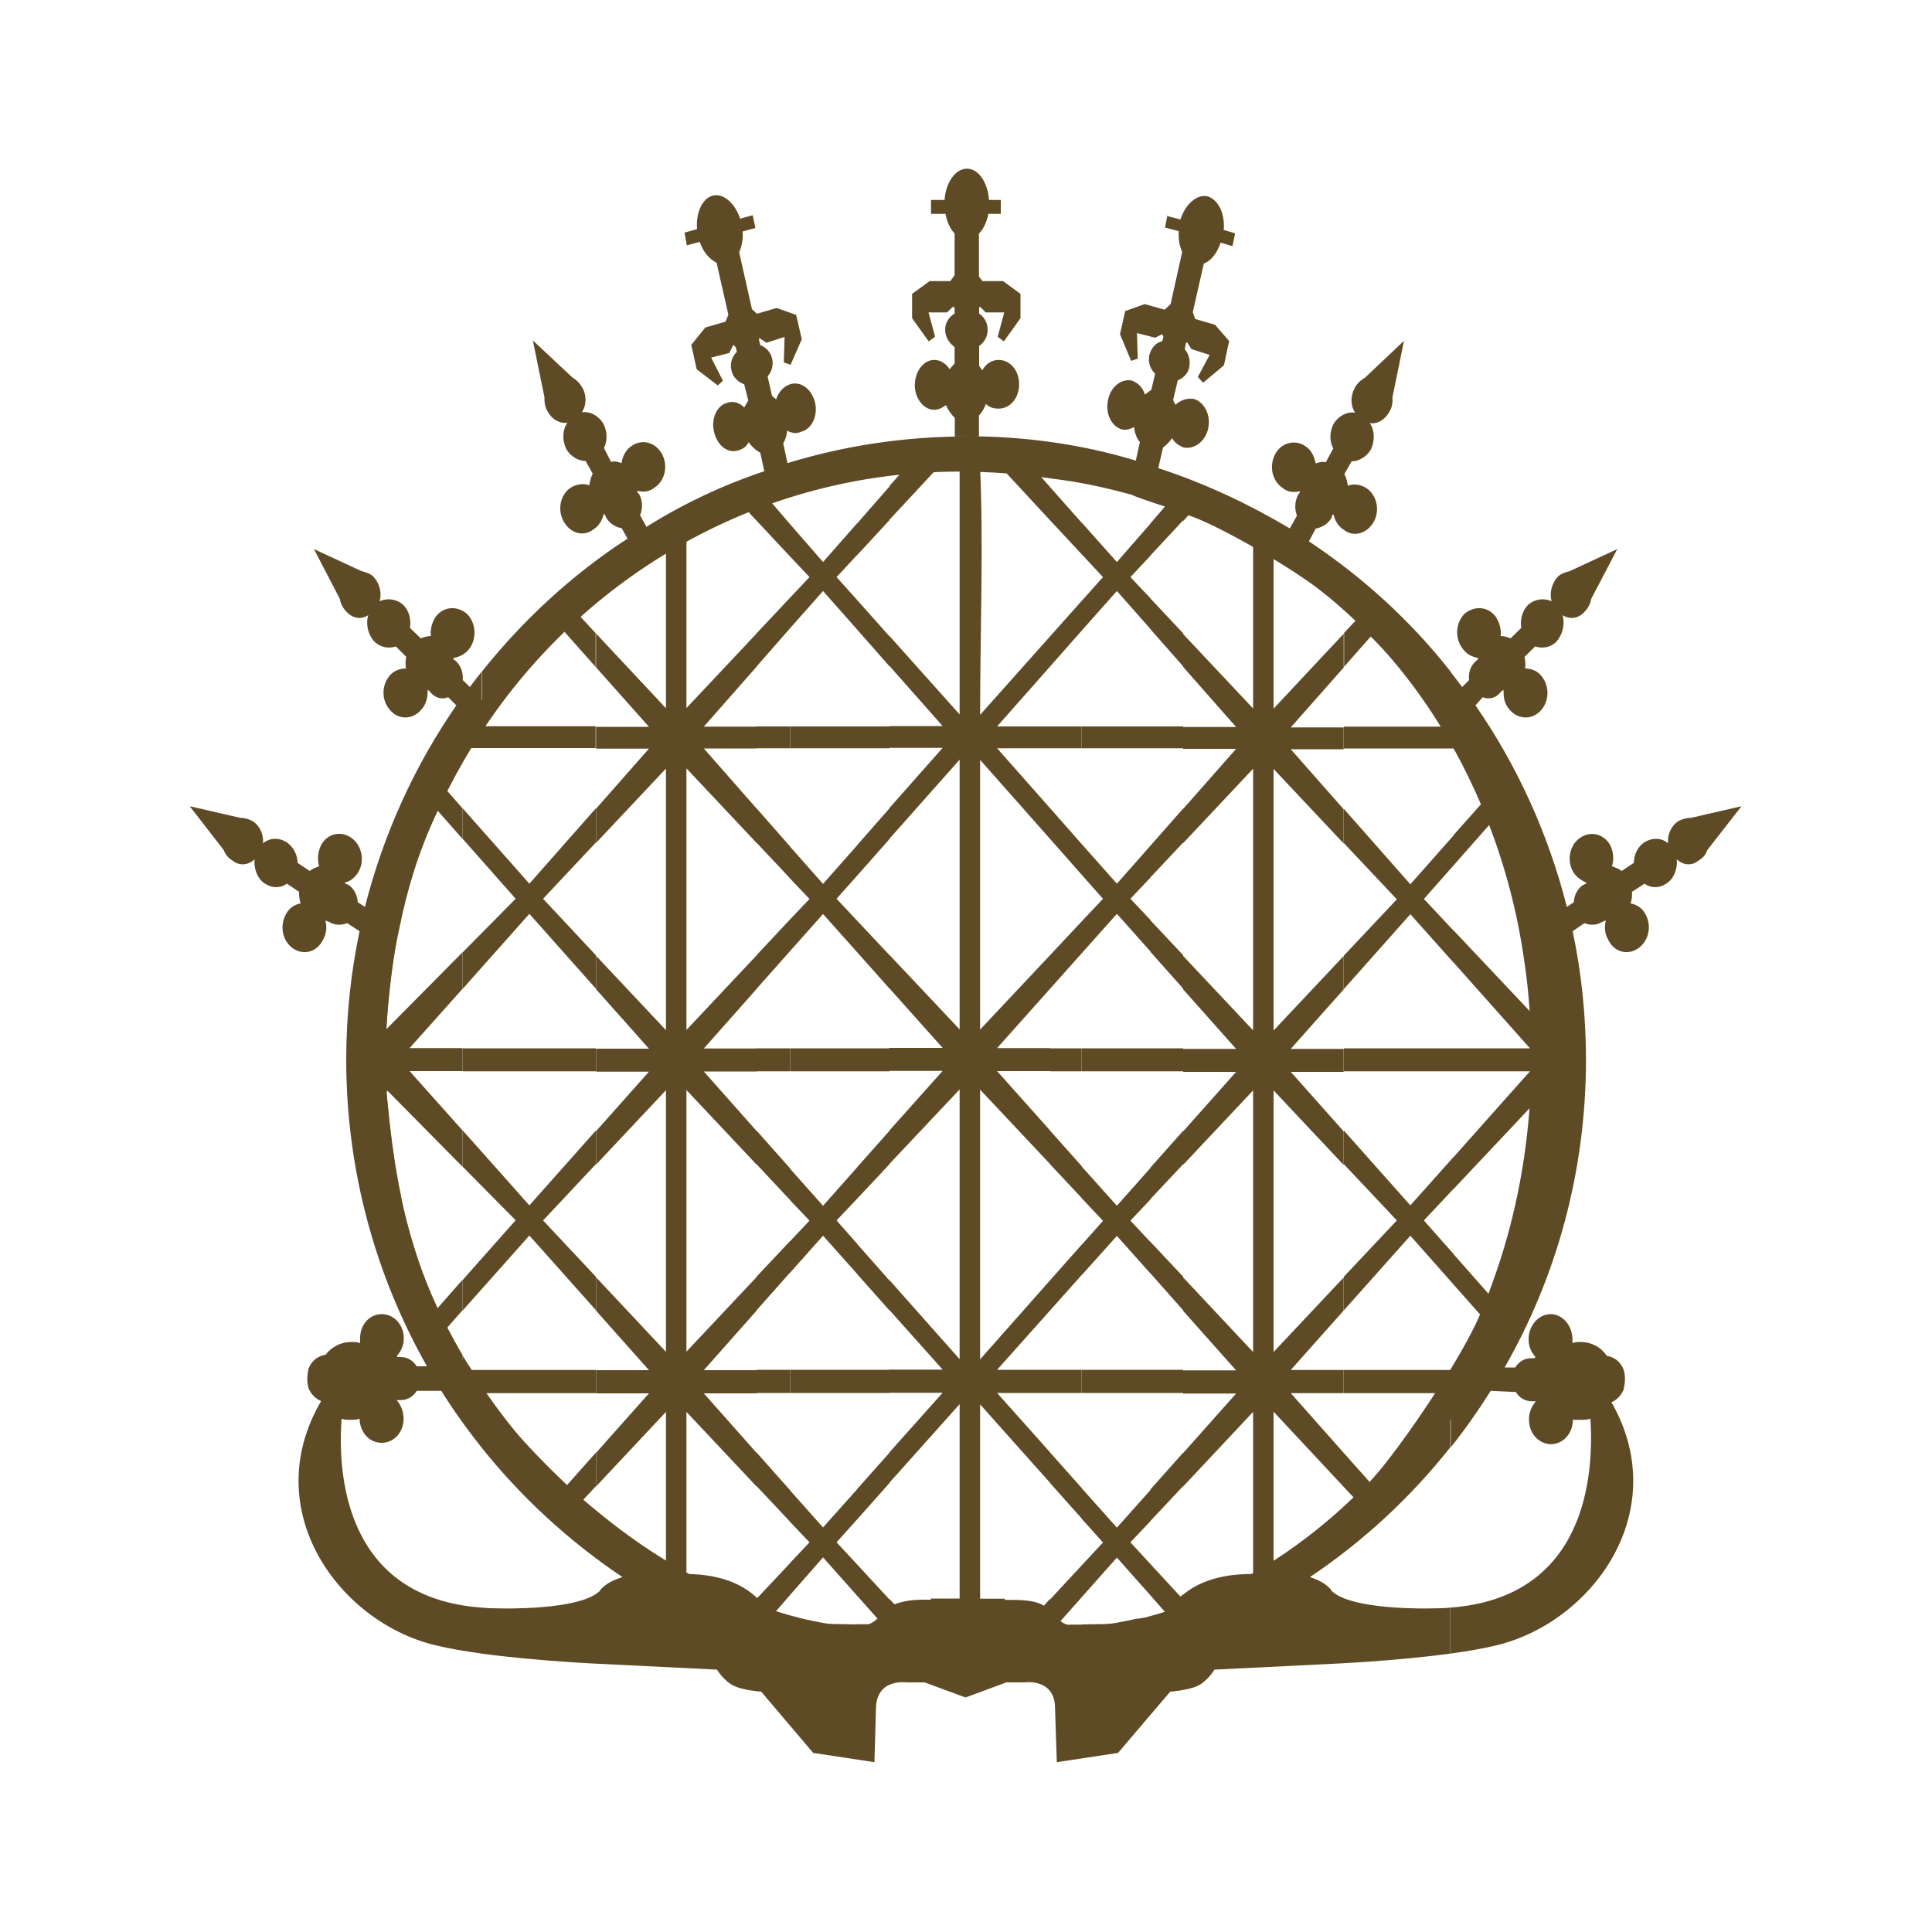 <?xml version="1.0" encoding="UTF-8"?>
<svg xmlns="http://www.w3.org/2000/svg" version="1.1" viewBox="0 0 100 100">
  <defs>
    <style>
      .cls-1 {
        fill: #5e4b26;
      }
    </style>
  </defs>
  <g>
    <g id="Layer_1">
      <g>
        <path class="cls-1" d="M76.76,68.21l-1.53-1.73v-1.57l1.96,2.22c1.22-3.17,1.96-6.6,2.2-10l-4.16,4.42v-1.65l3.96-4.45h-3.96v-1.19h3.96l-3.96-4.45v-1.66l4.17,4.42c-.23-3.47-.92-6.89-2.15-10.06l-2.02,2.29v-1.57l1.59-1.79c-.39-.9-.82-1.8-1.3-2.7h-.29v-2.23c3.5,5.21,5.56,11.56,5.56,18.41s-2.06,13.16-5.56,18.36v-2.37h.19c.49-.84.94-1.8,1.34-2.7ZM75.23,66.48l-2.23-2.52-3.44,3.86v-1.74l2.74-2.91-2.74-2.91v-1.74l3.44,3.87,2.23-2.5v1.65l-1.53,1.63,1.53,1.73v1.57ZM69.55,70.91h5.67v2.37c-1.61,2.39-3.51,4.53-5.67,6.38v-1.35c.23-.2.46-.41.68-.63l-.06-.06-.62-.66v-1.76l1.46,1.64h.05c1.39-1.44,2.63-3.05,3.67-4.73h-5.17v-1.2ZM75.23,36.51v2.23h-5.67v-1.13h5.31c-1.06-1.74-2.3-3.42-3.71-4.86l-.09.06-1.5,1.7v-1.75l.57-.61.21-.24c-.26-.24-.51-.48-.78-.72v-1.07c2.16,1.85,4.07,4,5.67,6.39ZM75.23,43.23v1.57l-1.53,1.73,1.53,1.63v1.66l-2.23-2.5-3.44,3.87v-1.73l2.74-2.91-2.74-2.91v-1.77l3.44,3.9,2.23-2.52ZM75.23,55.45h-5.67v-1.19h5.67v1.19ZM69.55,67.83l-2.74,3.08h2.74v1.2h-2.74l2.74,3.09v1.76l-3.63-3.89v7.91c1.31-.79,2.51-1.67,3.63-2.66v1.35c-2.48,2.12-5.28,3.85-8.31,5.1v-2.23c1.26-1.07,3.05-1.07,3.62-1.07v-8.39l-3.62,3.86v-1.73l2.74-3.08h-2.74v-1.2h2.74l-2.74-3.08v-1.73l3.62,3.86v-13.54l-3.62,3.85v-1.73l2.74-3.08h-2.74v-1.19h2.74l-2.74-3.08v-1.73l3.62,3.85v-13.54l-3.62,3.85v-1.77l2.74-3.11h-2.74v-1.13h2.74l-2.74-3.11v-1.7l3.62,3.85v-8.8c-.99-.54-2.03-1.02-3.14-1.5l-.15.24-.33.36v-1.92c3.03,1.24,5.83,2.97,8.31,5.1v1.07c-1.12-.99-2.33-1.92-3.63-2.69v8.15l3.63-3.88v1.75l-2.74,3.1h2.74v1.13h-2.74l2.74,3.11v1.77l-3.63-3.86v13.54l3.63-3.86v1.73l-2.74,3.08h2.74v1.19h-2.74l2.74,3.08v1.74l-3.63-3.86v13.54l3.63-3.86v1.74ZM61.24,25.01v1.92l-1.7,1.83v-1.66l.87-1.01.16-.18c-.35-.13-.69-.24-1.04-.35v-1.19c.57.2,1.14.4,1.7.63ZM61.24,32.79v1.7l-1.7-1.93v-1.59l1.7,1.81ZM61.24,38.73h-1.7v-1.13h1.7v1.13ZM61.24,41.84v1.77l-1.7,1.81v-1.64l1.7-1.93ZM61.24,49.44v1.73l-1.7-1.91v-1.63l1.7,1.81ZM61.24,55.45h-1.7v-1.19h1.7v1.19ZM61.24,58.53v1.73l-1.7,1.81v-1.63l1.7-1.91ZM61.24,66.09v1.73l-1.7-1.92v-1.63l1.7,1.81ZM61.24,72.1h-1.7v-1.2h1.7v1.2ZM61.24,75.19v1.73l-1.7,1.81v-1.63l1.7-1.91ZM61.24,82.52v2.23c-.56.23-1.13.44-1.7.63v-1.5c.28-.08.55-.17.83-.28v-.06s-.03-.06-.03-.06l-.8-.91v-1.62l1.56,1.69.14-.12ZM59.55,24.38v1.19c-1.16-.36-2.31-.64-3.56-.86v-1.31c1.21.25,2.4.58,3.56.97ZM59.55,27.1v1.66l-1.04,1.11,1.04,1.1v1.59l-1.74-1.97-1.82,2.05v-1.54l1.1-1.23-1.1-1.18v-1.64l1.82,2.04,1.74-1.99ZM59.55,38.73h-3.55v-1.13h3.55v1.13ZM59.55,43.78v1.64l-1.04,1.1,1.04,1.1v1.63l-1.74-1.95-1.82,2.04v-1.65l1.1-1.17-1.1-1.24v-1.59l1.82,2.05,1.74-1.97ZM59.55,55.45h-3.55v-1.19h3.55v1.19ZM59.55,60.45v1.63l-1.04,1.1,1.04,1.11v1.63l-1.74-1.95-1.82,2.03v-1.57l1.1-1.24-1.1-1.17v-1.64l1.82,2.03,1.74-1.96ZM59.55,72.1h-3.55v-1.2h3.55v1.2ZM59.55,77.1v1.63l-1.04,1.1,1.04,1.13v1.62l-1.74-1.96-1.82,2.05v-1.65l1.1-1.18-1.1-1.23v-1.58l1.82,2.04,1.74-1.95ZM59.55,83.89v1.5c-1.16.39-2.34.71-3.56.97v-2.28l3.06-.05c.17-.04.33-.09.5-.14ZM55.99,23.41v1.31c-.53-.09-1.07-.16-1.64-.23v-1.37c.55.08,1.1.18,1.64.29ZM55.99,27.05v1.64l-1.64-1.76v-1.72l1.64,1.85ZM55.99,31.1v1.54l-1.64,1.86v-1.56l1.64-1.84ZM55.99,38.73h-1.64v-1.13h1.64v1.13ZM55.99,43.69v1.59l-1.64-1.86v-1.59l1.64,1.86ZM55.99,47.69v1.65l-1.64,1.84v-1.74l1.64-1.75ZM55.99,55.45h-1.64v-1.19h1.64v1.19ZM55.99,60.37v1.64l-1.64-1.75v-1.74l1.64,1.84ZM55.99,64.42v1.57l-1.64,1.84v-1.56l1.64-1.85ZM55.99,72.1h-1.64v-1.2h1.64v1.2ZM55.99,77.02v1.58l-1.64-1.84v-1.58l1.64,1.84ZM55.99,81.02v1.65l-1.1,1.24c.33.24.45.18.45.18h.65s0,2.27,0,2.27c-.54.11-1.09.21-1.64.29v-3.86l1.64-1.77ZM54.35,23.12v1.37c-.23-.03-.47-.05-.71-.07l.12.12.59.67v1.72l-2.38-2.57-.09-.06c-.37-.06-.76-.06-1.15-.06.18,3.96,0,8.63,0,12.76l3.62-4.06v1.56l-2.74,3.1h2.74v1.13h-2.74l2.74,3.1v1.59l-3.62-4.09v13.96l3.62-3.85v1.74l-2.74,3.07h2.74v1.19h-2.74l2.74,3.07v1.74l-3.62-3.85v13.96l3.62-4.09v1.56l-2.74,3.07h2.74v1.2h-2.74l2.74,3.07v1.58l-3.62-4.06v10.06h1.28v.06h.42c.85,0,1.33.12,1.6.3l.32-.35v3.86c-1.42.21-2.88.32-4.35.32-1.34,0-2.66-.09-3.96-.26v-3.91l.26.27c.28-.11.75-.24,1.45-.24h.43v-.06h1.49v-10.06l-3.63,4.06v-1.57l2.75-3.08h-2.75v-1.2h2.75l-2.75-3.08v-1.55l3.63,4.09v-13.96l-3.63,3.85v-1.73l2.75-3.08h-2.75v-1.19h2.75l-2.75-3.08v-1.73l3.63,3.85v-13.96l-3.63,4.09v-1.59l2.75-3.11h-2.75v-1.13h2.75l-2.75-3.11v-1.55l3.63,4.06v-12.76c-.39,0-.79,0-1.18.06l-.04.06h.01-.04l-2.38,2.56v-1.75l.56-.63.07-.06c-.21.02-.42.05-.63.07v-1.49c1.3-.17,2.62-.26,3.96-.26,1.48,0,2.93.11,4.35.32ZM46.04,23.06v1.49c-.56.08-1.12.16-1.68.28v-1.49c.56-.11,1.12-.2,1.68-.28ZM46.04,25.17v1.75l-1.68,1.82v-1.64l1.68-1.92ZM46.04,32.94v1.55l-1.68-1.91v-1.53l1.68,1.89ZM46.04,38.73h-1.69v-1.13h1.69v1.13ZM46.04,41.84v1.59l-1.68,1.9v-1.58l1.68-1.91ZM46.04,49.44v1.73l-1.68-1.89v-1.63l1.68,1.79ZM46.04,55.45h-1.69v-1.19h1.69v1.19ZM46.04,58.53v1.73l-1.68,1.79v-1.63l1.68-1.89ZM46.04,66.28v1.55l-1.68-1.89v-1.56l1.68,1.9ZM46.04,72.1h-1.69v-1.2h1.69v1.2ZM46.04,75.19v1.57l-1.68,1.89v-1.57l1.68-1.89ZM46.04,82.79v3.91c-.57-.08-1.13-.17-1.68-.28v-2.35h.5s.14.07.56-.29l-1.06-1.19v-1.62l1.68,1.82ZM44.36,23.34v1.49c-1.15.22-2.32.52-3.46.88v-1.48c1.13-.36,2.28-.66,3.46-.88ZM44.36,27.09v1.64l-1.06,1.14,1.06,1.18v1.53l-1.76-1.99-1.7,1.92v-1.58l1-1.06-1-1.06v-1.67l1.7,1.95,1.76-2ZM44.36,38.73h-3.45v-1.13h3.45v1.13ZM44.36,43.75v1.58l-1.06,1.19,1.06,1.13v1.63l-1.76-1.97-1.7,1.91v-1.64l1-1.05-1-1.05v-1.65l1.7,1.92,1.76-1.99ZM44.36,55.45h-3.45v-1.19h3.45v1.19ZM44.36,60.42v1.63l-1.06,1.12,1.06,1.2v1.56l-1.76-1.97-1.7,1.91v-1.63l1-1.06-1-1.05v-1.63l1.7,1.91,1.76-1.98ZM44.36,72.1h-3.45v-1.2h3.45v1.2ZM44.36,77.08v1.57l-1.06,1.18,1.06,1.14v1.62l-1.76-1.98-1.7,1.94v-1.66l1-1.06-1-1.05v-1.63l1.7,1.91,1.76-1.97ZM44.36,84.07v2.35c-1.18-.23-2.33-.52-3.46-.88v-1.72c.22.07.44.13.67.21l2.79.05ZM40.9,24.22v1.48c-.33.1-.66.22-.99.33h.04l.95,1.11v1.67l-1.74-1.86v-2.1c.58-.22,1.16-.43,1.74-.62ZM40.9,30.93v1.58l-1.74,1.99v-1.72l1.74-1.85ZM40.9,38.73h-1.74v-1.13h1.74v1.13ZM40.9,43.82v1.65l-1.74-1.85v-1.78l1.74,1.98ZM40.9,47.58v1.64l-1.74,1.96v-1.74l1.74-1.86ZM40.9,55.45h-1.74v-1.19h1.74v1.19ZM40.9,60.49v1.63l-1.74-1.86v-1.74l1.74,1.96ZM40.9,64.23v1.63l-1.74,1.96v-1.74l1.74-1.85ZM40.9,72.1h-1.74v-1.2h1.74v1.2ZM40.9,77.14v1.63l-1.74-1.85v-1.74l1.74,1.96ZM40.9,80.89v1.66l-.86.99c.29.1.58.19.86.27v1.72c-.58-.19-1.17-.4-1.74-.62v-2.24l.04.04,1.71-1.82ZM39.16,24.85v2.1l-.35-.37-.03-.06-.04-.06c-1.12.48-2.2.96-3.21,1.5v8.69l3.63-3.86v1.72l-2.73,3.1h2.73v1.13h-2.73l2.73,3.11v1.78l-3.63-3.86v13.54l3.63-3.86v1.74l-2.73,3.08h2.73v1.19h-2.73l2.73,3.08v1.74l-3.63-3.86v13.54l3.63-3.86v1.74l-2.73,3.08h2.73v1.2h-2.73l2.73,3.08v1.74l-3.63-3.86v8.39c.78,0,2.49.12,3.63,1.22v2.24c-3.03-1.19-5.83-2.86-8.31-4.92v-1.7c1.15.95,2.35,1.83,3.62,2.62v-7.85l-3.62,3.86v-1.74l2.74-3.08h-2.74v-1.2h2.74l-2.74-3.08v-1.73l3.62,3.86v-13.54l-3.62,3.85v-1.73l2.74-3.08h-2.74v-1.19h2.74l-2.74-3.08v-1.73l3.62,3.85v-13.54l-3.62,3.85v-1.77l2.74-3.11h-2.74v-1.13h2.74l-2.74-3.08v-1.75l3.62,3.87v-8.03c-1.27.77-2.48,1.62-3.62,2.55v-1.39c2.49-2.07,5.29-3.74,8.31-4.93ZM30.84,29.77v1.39c-.27.22-.54.45-.81.68l.05.12.75.81v1.75l-1.58-1.78-.07-.12c-1.55,1.5-2.94,3.18-4.15,4.97h5.8v1.13h-6.54c-.12.2-.24.4-.35.6v-1.55c1.85-3.06,4.19-5.77,6.89-8.01ZM30.84,41.84v1.77l-2.73,2.91,2.73,2.92v1.73l-3.44-3.87-3.45,3.88v-1.89l2.74-2.77-2.74-3.1v-1.58l3.45,3.9,3.44-3.9ZM30.84,55.45h-6.89v-1.19h6.89v1.19ZM30.84,58.53v1.73l-2.73,2.91,2.73,2.91v1.73l-3.44-3.86-3.45,3.88v-1.58l2.74-3.09-2.74-2.77v-1.88l3.45,3.88,3.44-3.87ZM30.84,70.91v1.2h-5.66c1.2,1.74,2.58,3.35,4.12,4.85l.02-.06,1.52-1.71v1.74l-.7.75h-.02c.24.21.48.42.72.62v1.7c-2.7-2.24-5.04-4.95-6.89-8v-1.83c.15.25.31.51.47.74h6.42ZM23.95,37.78v1.55c-.3.52-.59,1.04-.86,1.56l.07.06.78.89v1.58l-1.28-1.45-.07-.06c-1.74,3.77-2.28,7.25-2.61,11.38l3.96-4v1.89l-2.74,3.07h2.74v1.19h-2.74l2.74,3.07v1.88l-3.95-4c.36,4.13.91,7.55,2.66,11.32l.05-.06,1.24-1.41v1.58l-.75.85-.03.06c.25.46.51.95.78,1.41v1.83c-3-4.95-4.74-10.81-4.74-17.08s1.74-12.17,4.74-17.13Z"></path>
        <path class="cls-1" d="M75.07,34.76c.2.26.41.53.61.8l.36-.36c-.04-.36.06-.72.33-.96l.13-.12v-.06c-.29-.06-.58-.18-.79-.48-.42-.54-.37-1.32.08-1.8.48-.42,1.2-.42,1.61.12.22.3.32.72.27,1.02.18,0,.36.06.52.12l.55-.54c-.07-.42.05-.9.36-1.2.35-.3.82-.36,1.21-.18-.12-.42,0-.9.31-1.26.18-.18.41-.24.63-.3l2.46-1.14-1.35,2.58c-.04.24-.16.48-.34.66-.31.36-.77.42-1.14.18.13.48,0,1.02-.33,1.38-.3.3-.73.36-1.09.24l-.55.54c.04.18.06.42.03.6.31,0,.65.12.87.42.42.54.37,1.32-.09,1.79-.48.48-1.2.42-1.62-.12-.21-.24-.3-.6-.27-.96h-.06l-.12.12c-.25.3-.59.36-.91.24l-.37.42c2.16,3.12,3.77,6.65,4.73,10.43l.36-.24c.02-.36.19-.72.49-.9l.15-.06v-.06c-.27-.12-.54-.3-.7-.6-.31-.6-.14-1.38.41-1.73.54-.36,1.23-.18,1.54.41.18.36.19.78.08,1.08.18.06.35.12.51.24l.63-.42c0-.42.19-.83.55-1.07.4-.24.88-.24,1.22.06-.05-.42.15-.9.52-1.14.21-.12.45-.18.67-.18l2.61-.6-1.77,2.27c-.08.24-.24.42-.45.54-.37.3-.8.24-1.13-.06.05.48-.15,1.02-.55,1.26-.36.24-.79.24-1.12,0l-.65.42c.02.18-.01.42-.07.6.31.06.62.24.79.6.32.6.13,1.38-.42,1.74-.54.36-1.24.18-1.54-.48-.17-.3-.2-.66-.11-.96h-.06l-.13.06c-.3.18-.64.18-.92.06l-.61.42c.45,2.1.69,4.38.69,6.65,0,5.81-1.54,11.26-4.21,15.93h.55c.18-.3.48-.48.82-.48h.17l.06-.06c-.22-.24-.36-.54-.36-.9-.01-.72.51-1.32,1.14-1.32s1.13.6,1.13,1.32v.18c.13-.06.26-.06.41-.06.55,0,1.04.24,1.37.72.39.06.71.3.87.72.09.3.09.6,0,1.02-.12.3-.35.54-.63.66,3.21,5.63-.97,11.38-5.95,12.58-.69.17-1.52.31-2.38.43v-2.38c7.07-.54,7.42-6.92,7.24-9.78-.17.06-.33.06-.5.06h-.41c0,.72-.52,1.26-1.13,1.26s-1.14-.54-1.14-1.26c-.01-.36.14-.72.36-.96h-.22c-.34,0-.64-.18-.82-.48l-1.3-.06c-.64,1.01-1.32,1.99-2.07,2.92v-4.05c.44-.72.83-1.41,1.13-2,.4-.78.8-1.8,1.11-2.69,1.03-2.88,1.64-5.93,1.85-8.99,0,0,.3-3.83-.31-7.61-.35-2.4-.95-4.67-1.8-6.89l-.43-1.08c-.39-.9-.82-1.8-1.28-2.64l-.27-.47v-3.74ZM60.4,11.18l.7.18c.25-.78.84-1.32,1.4-1.2.57.18.91.9.84,1.74l.59.18-.14.66-.61-.18c-.18.54-.51.96-.87,1.08l-.57,2.51.12.36,1.03.3.73.84-.27,1.26-1.08.9-.27-.3.61-1.14-.94-.3-.23-.36-.06.06-.06.3c.21.24.31.6.23.96-.06.3-.3.54-.59.66l-.24,1.02.12.24c.26-.24.61-.36.96-.3.55.18.89.84.73,1.55-.15.66-.73,1.08-1.28.96-.26-.12-.45-.24-.58-.48-.13.18-.3.36-.47.48l-.25,1.07c2.4.78,4.69,1.86,6.81,3.12l.37-.66c-.13-.36-.12-.72.06-1.08l.09-.12v-.06c-.3.06-.62.06-.9-.18-.54-.36-.7-1.14-.38-1.74.32-.6,1.02-.78,1.56-.42.3.18.47.54.54.9.17-.06.34-.12.52-.06l.39-.72c-.2-.37-.2-.84.01-1.26.24-.41.69-.66,1.12-.59-.24-.36-.25-.84-.03-1.26.12-.24.31-.42.53-.54l2.03-1.92-.6,2.94c.03.24-.03.54-.15.72-.22.42-.62.66-1.02.6.25.36.28.9.05,1.38-.22.36-.62.6-.99.6l-.38.66c.11.18.16.42.18.6.32-.12.66-.06.96.12.54.36.72,1.14.39,1.74-.33.6-1.03.84-1.56.42-.29-.18-.46-.48-.52-.78h-.06l-.06.18c-.18.3-.49.48-.81.54l-.35.66c2.78,1.85,5.26,4.1,7.34,6.75v3.74l-.41-.72c-.76-1.26-1.62-2.46-2.58-3.6-.35-.41-.73-.83-1.11-1.2l-.81-.84c-.58-.54-1.18-1.08-1.8-1.56-1.36-1.08-4.87-3.17-6.64-3.84-.34-.12-.74-.24-1.1-.42-.92-.3-1.84-.6-2.06-.72-1.31-.36-2.64-.66-4.16-.84-1.55-.24-3.15-.36-4.77-.36-10.3,0-19.37,5.34-24.69,13.43v-3.1c2.12-2.66,4.67-5.01,7.52-6.86l-.3-.54c-.33-.06-.62-.24-.8-.54l-.08-.18h-.06c-.06.3-.24.6-.52.78-.54.42-1.23.18-1.55-.42-.33-.6-.17-1.38.37-1.74.3-.18.66-.24.96-.12.03-.18.08-.42.18-.6l-.37-.66c-.38,0-.78-.24-.99-.6-.24-.48-.21-1.02.05-1.38-.4.06-.82-.18-1.03-.6-.13-.18-.17-.48-.16-.72l-.6-2.94,2.05,1.92c.21.12.38.3.52.54.23.42.2.9-.03,1.26.43-.06.87.18,1.11.59.22.42.21.9.03,1.26l.37.72c.18-.06.37,0,.54.06.05-.36.24-.72.54-.9.52-.36,1.22-.18,1.55.42.33.6.17,1.38-.37,1.74-.28.24-.61.24-.89.18l-.02.06.11.12c.18.36.18.72.04,1.08l.33.6c1.91-1.2,3.95-2.16,6.1-2.88l-.21-.96c-.22-.12-.43-.3-.6-.54-.13.24-.31.36-.54.42-.53.18-1.09-.24-1.25-.96-.17-.66.15-1.38.68-1.5.32-.12.64,0,.88.24l.21-.36-.21-.84c-.33-.12-.58-.36-.66-.72-.09-.36.03-.72.28-.96l-.06-.24-.12-.12-.21.42-.94.24.61,1.2-.27.24-1.09-.84-.28-1.26.73-.9,1.04-.3.15-.36-.61-2.69c-.36-.18-.69-.54-.87-1.08l-.67.18-.12-.66.65-.18c-.07-.84.27-1.62.84-1.74.55-.12,1.13.42,1.39,1.2l.65-.18.14.66-.66.18c.03.42-.05.78-.18,1.08l.66,2.94.26.24,1.02-.3,1.01.36.29,1.26-.58,1.32-.35-.12.04-1.32-.94.3-.36-.24-.03.06.07.3c.3.12.54.36.62.72.07.3-.02.66-.24.9l.23,1.01.21.18c.12-.36.37-.66.72-.78.55-.18,1.13.24,1.3.96.15.66-.17,1.38-.74,1.5-.24.12-.49.06-.7-.06-.03.24-.1.48-.21.66l.22,1.02c2.94-.9,6.06-1.38,9.3-1.38h-.64v-.96c-.19-.18-.35-.42-.46-.66-.16.12-.37.24-.61.24-.55,0-1-.6-1-1.26,0-.72.45-1.32,1-1.32.33,0,.61.18.8.48l.26-.3v-.84c-.3-.24-.49-.54-.49-.9s.19-.66.49-.84v-.3l-.08-.06-.31.3h-.96l.34,1.26-.33.24-.86-1.2v-1.26l.91-.66h1.07l.22-.31v-2.15c-.22-.24-.4-.6-.47-1.02h-.75v-.72h.7c.06-.9.56-1.62,1.16-1.62s1.08.72,1.14,1.62h.61v.72h-.64c-.09.42-.25.78-.49,1.02v2.22l.18.24h1.07l.9.66v1.26l-.86,1.2-.32-.24.34-1.26h-.96l-.3-.3-.04.06v.3c.27.18.44.48.44.84s-.18.66-.44.84v1.02l.16.24c.2-.36.51-.54.85-.54.59,0,1.06.54,1.06,1.26s-.47,1.26-1.06,1.26c-.26,0-.48-.06-.66-.24-.09.24-.2.42-.36.6v1.07h-.62c3.02,0,5.96.42,8.74,1.26l.21-.96c-.17-.18-.27-.48-.3-.78-.21.12-.44.18-.66.12-.53-.18-.85-.84-.68-1.56.15-.66.7-1.08,1.23-.96.32.12.56.36.67.72l.33-.24.2-.84c-.26-.24-.38-.6-.3-.96.09-.36.34-.66.67-.72l.06-.24-.07-.12-.36.18-.94-.24.04,1.32-.34.12-.58-1.38.27-1.2,1.01-.36,1.03.29.31-.29.6-2.7c-.14-.3-.2-.66-.18-1.08l-.71-.18.13-.66ZM75.07,85.59c-2.87.39-6.14.53-6.14.53l-6.07.3s-.36.6-.87.84c-.52.24-1.42.3-1.42.3l-2.7,3.17-3.17.48-.09-2.75c.02-1.62-1.58-1.38-1.58-1.38h-.94l-2.11.78h-.01l-2.11-.78h-.92s-1.6-.24-1.6,1.38l-.08,2.75-3.17-.48-2.69-3.17s-.91-.06-1.41-.3c-.52-.24-.88-.84-.88-.84l-6.07-.3s-3.25-.14-6.11-.53v-2.38c.31.03.63.04.96.04,0,0,4.1.12,5.15-.9,0,0,.21-.42,1.18-.72-2.75-1.84-5.22-4.11-7.29-6.7v-2.98c1.43,2.01,4.07,4.74,5.89,6.2,2.38,1.98,5.07,3.66,8.03,4.79,1.76.66,3.34,1.08,5.22,1.26,1.82.24,3.72.3,5.56.24,2.99,0,6.4,0,9.22-.66h.07l.36-.06c3.63-.96,6.69-2.7,9.39-4.97.5-.42.96-.84,1.4-1.26h-.02c.28-.24.56-.54.83-.78,1-1.04,2.83-3.62,4.19-5.85v4.05c-2.06,2.6-4.51,4.87-7.27,6.72.94.3,1.13.72,1.13.72,1.06,1.02,5.15.9,5.15.9.34,0,.67-.01.99-.04v2.38ZM24.94,85.59c-.87-.12-1.7-.26-2.4-.43-5.01-1.2-9.21-7.01-5.92-12.64-.29-.12-.52-.36-.65-.66-.1-.36-.07-.72,0-1.02.16-.42.5-.66.88-.72.33-.42.81-.66,1.33-.66.17,0,.31,0,.46.06v-.24c-.01-.72.49-1.26,1.12-1.26s1.14.54,1.14,1.26c0,.36-.14.66-.36.9l.04.06h.16c.35,0,.64.18.83.48h.53c-2.65-4.67-4.18-10.12-4.18-15.87,0-2.28.24-4.5.69-6.65l-.64-.42c-.28.12-.64.12-.94-.06l-.13-.06h-.06c.09.3.06.66-.11.96-.31.66-1,.84-1.55.48-.54-.36-.72-1.14-.4-1.74.17-.36.46-.54.78-.6-.06-.18-.09-.42-.08-.6l-.63-.42c-.34.24-.76.24-1.13,0-.39-.24-.6-.78-.54-1.26-.33.3-.78.36-1.15.06-.21-.12-.36-.3-.45-.54l-1.76-2.27,2.61.6c.22,0,.45.06.66.18.37.24.57.72.52,1.14.36-.3.84-.3,1.22-.06.36.24.57.66.57,1.07l.63.42c.15-.12.32-.18.49-.24-.1-.3-.08-.72.09-1.08.31-.6,1.01-.78,1.55-.41.54.35.73,1.14.42,1.73-.16.3-.43.54-.73.6l.03.06.15.06c.3.18.46.54.49.9l.37.24c.96-3.78,2.57-7.31,4.73-10.43l-.42-.42c-.31.12-.64.06-.91-.24l-.1-.12h-.06c.02.36-.08.72-.29.96-.42.54-1.14.6-1.6.12-.48-.48-.52-1.26-.11-1.79.22-.3.56-.42.88-.42-.03-.18-.03-.42.02-.6l-.54-.54c-.37.12-.79.06-1.1-.24-.34-.36-.47-.9-.33-1.38-.36.24-.8.18-1.13-.18-.18-.18-.3-.42-.34-.66l-1.34-2.58,2.46,1.14c.22.06.45.12.63.3.32.36.43.84.31,1.26.39-.18.87-.12,1.21.18.32.3.43.78.36,1.2l.56.54c.16-.06.35-.12.52-.12-.04-.3.05-.72.27-1.02.42-.54,1.13-.54,1.61-.12.46.48.51,1.26.11,1.8-.23.3-.53.42-.82.48v.06s.15.12.15.12c.25.24.36.6.33.96l.37.36c.2-.27.41-.54.62-.81v3.1c-.64.98-1.23,2-1.76,3.04-.19.36-.39.78-.58,1.2-.93,1.98-1.51,3.9-1.91,5.87-.35,1.56-.57,3.18-.66,4.85,0,.18-.03.36-.03.54v-.06,1.14c0,.72.01,1.38.05,2.1l-.05-.06c.06.6.12,1.2.18,1.74.14,1.26.33,2.51.58,3.71.09.48.19.9.3,1.32.78,3,1.97,5.81,3.61,8.33.08.12.17.26.27.39v2.98c-.75-.94-1.46-1.93-2.1-2.95h-1.27c-.18.29-.48.48-.83.48h-.21c.22.24.36.6.36.96,0,.72-.51,1.25-1.14,1.25s-1.12-.54-1.14-1.25c-.15.06-.29.06-.44.06-.16,0-.33,0-.49-.06-.21,2.87.16,9.26,7.25,9.78v2.38Z"></path>
      </g>
    </g>
  </g>
</svg>
